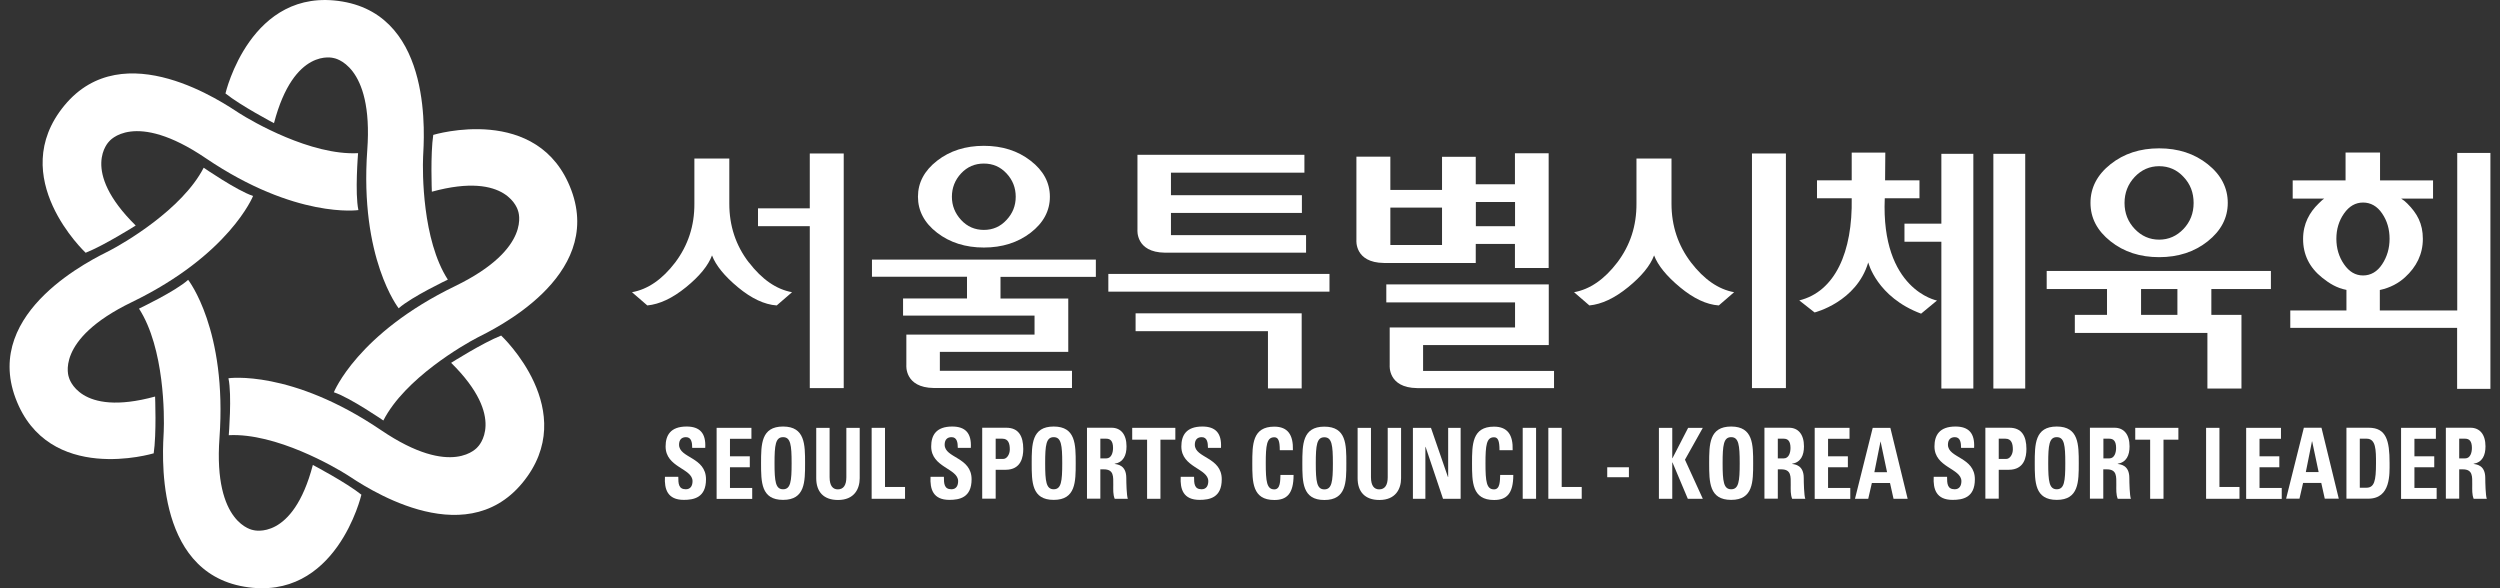 <svg width="170" height="40" viewBox="0 0 170 40" fill="none" xmlns="http://www.w3.org/2000/svg">
<rect x="0" y="0" width="170" height="40" fill="#333333" stroke="none"/>
<g clip-path="url(#clip0_878_1650)">
<path d="M46.504 33.992C45.38 33.992 45.171 33.255 45.216 32.422H46.124C46.124 32.883 46.139 33.27 46.638 33.27C46.943 33.27 47.092 33.047 47.092 32.719C47.092 31.848 45.261 31.796 45.261 30.359C45.261 29.607 45.588 29.004 46.69 29.004C47.576 29.004 48.015 29.444 47.956 30.456H47.07C47.07 30.099 47.018 29.727 46.645 29.727C46.348 29.727 46.176 29.905 46.176 30.24C46.176 31.156 48.008 31.074 48.008 32.593C48.008 33.843 47.181 33.992 46.489 33.992H46.504Z" fill="white"/>
<path d="M48.73 33.918V29.093H51.097V29.838H49.638V31.029H50.986V31.774H49.638V33.181H51.15V33.925H48.73V33.918Z" fill="white"/>
<path d="M53.249 33.27C52.735 33.27 52.668 32.734 52.668 31.498C52.668 30.262 52.735 29.727 53.249 29.727C53.763 29.727 53.83 30.262 53.83 31.498C53.83 32.734 53.763 33.27 53.249 33.27ZM53.249 33.992C54.745 33.992 54.745 32.764 54.745 31.498C54.745 30.233 54.745 29.004 53.249 29.004C51.752 29.004 51.752 30.218 51.752 31.498C51.752 32.779 51.752 33.992 53.249 33.992Z" fill="white"/>
<path d="M58.46 29.093V32.518C58.46 33.24 58.095 33.999 56.986 33.999C55.988 33.999 55.504 33.426 55.504 32.518V29.093H56.413V32.451C56.413 33.047 56.643 33.277 56.971 33.277C57.366 33.277 57.552 32.98 57.552 32.451V29.093H58.46Z" fill="white"/>
<path d="M59.272 33.918V29.093H60.18V33.114H61.542V33.918H59.272Z" fill="white"/>
<path d="M64.564 33.992C63.44 33.992 63.232 33.255 63.276 32.422H64.185C64.185 32.883 64.2 33.27 64.698 33.27C65.004 33.27 65.153 33.047 65.153 32.719C65.153 31.848 63.321 31.796 63.321 30.359C63.321 29.607 63.649 29.004 64.751 29.004C65.636 29.004 66.076 29.444 66.016 30.456H65.13C65.13 30.099 65.078 29.727 64.706 29.727C64.408 29.727 64.237 29.905 64.237 30.24C64.237 31.156 66.068 31.074 66.068 32.593C66.068 33.843 65.242 33.992 64.549 33.992H64.564Z" fill="white"/>
<path d="M67.706 29.831H68.16C68.57 29.831 68.667 30.166 68.667 30.56C68.667 30.88 68.481 31.208 68.213 31.208H67.706V29.831ZM66.798 33.91H67.706V31.945H68.376C69.441 31.945 69.582 31.074 69.582 30.53C69.582 29.645 69.255 29.086 68.428 29.086H66.79V33.91H66.798Z" fill="white"/>
<path d="M71.652 33.27C71.138 33.27 71.071 32.734 71.071 31.498C71.071 30.262 71.138 29.727 71.652 29.727C72.165 29.727 72.232 30.262 72.232 31.498C72.232 32.734 72.165 33.27 71.652 33.27ZM71.652 33.992C73.148 33.992 73.148 32.764 73.148 31.498C73.148 30.233 73.148 29.004 71.652 29.004C70.155 29.004 70.155 30.218 70.155 31.498C70.155 32.779 70.155 33.992 71.652 33.992Z" fill="white"/>
<path d="M74.823 29.831H75.225C75.516 29.831 75.687 30.002 75.687 30.463C75.687 30.769 75.583 31.171 75.225 31.171H74.823V29.831ZM74.823 31.915H75.054C75.754 31.915 75.702 32.407 75.702 32.98C75.702 33.292 75.679 33.62 75.799 33.918H76.692C76.61 33.717 76.588 32.809 76.588 32.503C76.588 31.632 75.999 31.58 75.799 31.55V31.535C76.387 31.431 76.603 30.97 76.603 30.352C76.603 29.533 76.208 29.086 75.59 29.086H73.915V33.91H74.823V31.915Z" fill="white"/>
<path d="M79.923 29.093V29.898H78.91V33.918H78.002V29.898H76.99V29.093H79.915H79.923Z" fill="white"/>
<path d="M81.576 33.992C80.451 33.992 80.243 33.255 80.288 32.422H81.196C81.196 32.883 81.211 33.27 81.71 33.27C82.015 33.27 82.164 33.047 82.164 32.719C82.164 31.848 80.332 31.796 80.332 30.359C80.332 29.607 80.66 29.004 81.762 29.004C82.648 29.004 83.087 29.444 83.027 30.456H82.141C82.141 30.099 82.089 29.727 81.717 29.727C81.419 29.727 81.248 29.905 81.248 30.24C81.248 31.156 83.079 31.074 83.079 32.593C83.079 33.843 82.253 33.992 81.561 33.992H81.576Z" fill="white"/>
<path d="M85.156 31.506C85.156 30.233 85.156 29.012 86.653 29.012C87.576 29.012 87.948 29.578 87.918 30.612H87.025C87.025 29.972 86.921 29.734 86.653 29.734C86.139 29.734 86.072 30.27 86.072 31.506C86.072 32.742 86.139 33.278 86.653 33.278C87.077 33.278 87.055 32.675 87.07 32.295H87.963C87.963 33.583 87.501 34 86.653 34C85.156 34 85.156 32.771 85.156 31.506Z" fill="white"/>
<path d="M90.636 31.506C90.636 30.27 90.569 29.734 90.055 29.734C89.541 29.734 89.474 30.27 89.474 31.506C89.474 32.742 89.541 33.278 90.055 33.278C90.569 33.278 90.636 32.742 90.636 31.506ZM88.559 31.506C88.559 30.233 88.559 29.012 90.055 29.012C91.551 29.012 91.551 30.225 91.551 31.506C91.551 32.786 91.551 34 90.055 34C88.559 34 88.559 32.771 88.559 31.506Z" fill="white"/>
<path d="M95.273 29.093V32.518C95.273 33.24 94.909 33.999 93.799 33.999C92.802 33.999 92.318 33.426 92.318 32.518V29.093H93.226V32.451C93.226 33.047 93.457 33.277 93.784 33.277C94.179 33.277 94.365 32.98 94.365 32.451V29.093H95.273Z" fill="white"/>
<path d="M96.078 33.918V29.093H97.306L98.46 32.436H98.475V29.093H99.323V33.918H98.125L96.941 30.389H96.926V33.918H96.078Z" fill="white"/>
<path d="M100.098 31.506C100.098 30.233 100.098 29.012 101.594 29.012C102.517 29.012 102.897 29.578 102.86 30.612H101.966C101.966 29.972 101.862 29.734 101.594 29.734C101.08 29.734 101.013 30.27 101.013 31.506C101.013 32.742 101.08 33.278 101.594 33.278C102.018 33.278 101.996 32.675 102.011 32.295H102.904C102.904 33.583 102.443 34 101.594 34C100.098 34 100.098 32.771 100.098 31.506Z" fill="white"/>
<path d="M103.544 33.918V29.093H104.453V33.918H103.544Z" fill="white"/>
<path d="M105.287 33.918V29.093H106.195V33.114H107.557V33.918H105.287Z" fill="white"/>
<path d="M110.766 31.774V32.451H109.292V31.774H110.766Z" fill="white"/>
<path d="M114.793 29.093H115.791L114.577 31.26L115.791 33.918H114.771L113.729 31.446H113.714V33.918H112.806V29.093H113.714V31.156H113.729L114.793 29.093Z" fill="white"/>
<path d="M117.719 33.27C117.205 33.27 117.138 32.734 117.138 31.498C117.138 30.262 117.205 29.727 117.719 29.727C118.233 29.727 118.3 30.262 118.3 31.498C118.3 32.734 118.233 33.27 117.719 33.27ZM117.719 33.992C119.215 33.992 119.215 32.764 119.215 31.498C119.215 30.233 119.215 29.004 117.719 29.004C116.223 29.004 116.223 30.218 116.223 31.498C116.223 32.779 116.223 33.992 117.719 33.992Z" fill="white"/>
<path d="M120.891 29.831H121.293C121.583 29.831 121.754 30.002 121.754 30.463C121.754 30.769 121.65 31.171 121.293 31.171H120.891V29.831ZM120.891 31.915H121.121C121.821 31.915 121.769 32.407 121.769 32.98C121.769 33.292 121.747 33.62 121.866 33.918H122.759C122.677 33.717 122.655 32.809 122.655 32.503C122.655 31.632 122.067 31.58 121.866 31.55V31.535C122.454 31.431 122.67 30.97 122.67 30.352C122.67 29.533 122.275 29.086 121.657 29.086H119.982V33.91H120.891V31.915Z" fill="white"/>
<path d="M123.399 33.918V29.093H125.767V29.838H124.308V31.029H125.655V31.774H124.308V33.181H125.819V33.925H123.399V33.918Z" fill="white"/>
<path d="M126.139 33.918L127.345 29.093H128.544L129.72 33.918H128.76L128.521 32.846H127.286L127.04 33.918H126.147H126.139ZM127.889 30.024H127.874L127.457 32.109H128.32L127.881 30.024H127.889Z" fill="white"/>
<path d="M132.78 33.992C131.656 33.992 131.447 33.255 131.492 32.422H132.4C132.4 32.883 132.415 33.27 132.921 33.27C133.226 33.27 133.375 33.047 133.375 32.719C133.375 31.848 131.544 31.796 131.544 30.359C131.544 29.607 131.872 29.004 132.973 29.004C133.859 29.004 134.298 29.444 134.239 30.456H133.353C133.353 30.099 133.301 29.727 132.929 29.727C132.631 29.727 132.46 29.905 132.46 30.24C132.46 31.156 134.291 31.074 134.291 32.593C134.291 33.843 133.465 33.992 132.772 33.992H132.78Z" fill="white"/>
<path d="M135.914 29.831H136.368C136.777 29.831 136.874 30.166 136.874 30.56C136.874 30.88 136.688 31.208 136.42 31.208H135.914V29.831ZM135.005 33.91H135.914V31.945H136.591C137.656 31.945 137.797 31.074 137.797 30.53C137.797 29.645 137.47 29.086 136.643 29.086H135.005V33.91Z" fill="white"/>
<path d="M139.86 33.27C139.346 33.27 139.279 32.734 139.279 31.498C139.279 30.262 139.346 29.727 139.86 29.727C140.373 29.727 140.44 30.262 140.44 31.498C140.44 32.734 140.373 33.27 139.86 33.27ZM139.86 33.992C141.356 33.992 141.356 32.764 141.356 31.498C141.356 30.233 141.356 29.004 139.86 29.004C138.363 29.004 138.363 30.218 138.363 31.498C138.363 32.779 138.363 33.992 139.86 33.992Z" fill="white"/>
<path d="M143.031 29.831H143.433C143.723 29.831 143.895 30.002 143.895 30.463C143.895 30.769 143.79 31.171 143.433 31.171H143.031V29.831ZM143.031 31.915H143.262C143.961 31.915 143.909 32.407 143.909 32.98C143.909 33.292 143.887 33.62 144.006 33.918H144.9C144.818 33.717 144.795 32.809 144.795 32.503C144.795 31.632 144.207 31.58 144.006 31.55V31.535C144.594 31.431 144.81 30.97 144.81 30.352C144.81 29.533 144.416 29.086 143.79 29.086H142.115V33.91H143.023V31.915H143.031Z" fill="white"/>
<path d="M148.13 29.093V29.898H147.118V33.918H146.21V29.898H145.197V29.093H148.123H148.13Z" fill="white"/>
<path d="M150.014 33.918V29.093H150.922V33.114H152.285V33.918H150.022H150.014Z" fill="white"/>
<path d="M152.739 33.918V29.093H155.106V29.838H153.647V31.029H154.994V31.774H153.647V33.181H155.158V33.925H152.739V33.918Z" fill="white"/>
<path d="M157.66 32.101H156.796L157.213 30.017H157.228L157.667 32.101H157.66ZM156.364 33.91L156.61 32.838H157.846L158.084 33.91H159.037L157.861 29.086H156.662L155.456 33.91H156.349H156.364Z" fill="white"/>
<path d="M160.466 29.831H160.935C161.568 29.831 161.568 30.612 161.568 31.498C161.568 32.704 161.456 33.166 160.906 33.166H160.466V29.823V29.831ZM159.558 33.91H161.04C162.588 33.91 162.491 32.213 162.491 31.468C162.491 29.965 162.268 29.086 161.077 29.086H159.558V33.91Z" fill="white"/>
<path d="M163.273 33.918V29.093H165.64V29.838H164.181V31.029H165.529V31.774H164.181V33.181H165.692V33.925H163.273V33.918Z" fill="white"/>
<path d="M167.226 29.831H167.628C167.918 29.831 168.09 30.002 168.09 30.463C168.09 30.769 167.985 31.171 167.628 31.171H167.226V29.831ZM167.226 31.915H167.464C168.164 31.915 168.112 32.407 168.112 32.98C168.112 33.292 168.09 33.62 168.209 33.918H169.102C169.02 33.717 168.998 32.809 168.998 32.503C168.998 31.632 168.41 31.58 168.209 31.55V31.535C168.797 31.431 169.013 30.97 169.013 30.352C169.013 29.533 168.618 29.086 167.993 29.086H166.318V33.91H167.226V31.915Z" fill="white"/>
<path d="M132.013 15.209H129.504V16.438H132.013V26.421H134.187V10.46H132.013V15.209Z" fill="white"/>
<path d="M137.715 10.46H135.549V26.421H137.715V10.46Z" fill="white"/>
<path d="M128.171 13.482H130.524V12.261H128.186L128.201 10.378H125.916V12.261H123.556V13.482H125.916C125.983 17.13 124.791 19.825 122.35 20.428L123.392 21.247C123.392 21.247 126.243 20.54 127.04 17.845C127.04 17.845 127.62 20.205 130.635 21.329L131.715 20.436C131.715 20.436 127.896 19.721 128.164 13.482H128.171Z" fill="white"/>
<path d="M167.092 10.4V21.113H161.828V19.721C162.551 19.564 163.109 19.252 163.548 18.85C164.315 18.15 164.754 17.286 164.754 16.244C164.754 15.202 164.367 14.51 163.697 13.84C163.518 13.661 163.474 13.639 163.28 13.505H165.447V12.269H161.843V10.37H159.498V12.269H155.903V13.505H158.047C157.905 13.594 157.801 13.713 157.652 13.854C157.064 14.428 156.61 15.194 156.61 16.252C156.61 17.309 157.034 18.187 157.913 18.887C158.389 19.267 158.895 19.587 159.558 19.713V21.113H155.739V22.297H167.084V26.443H169.348V10.4H167.084H167.092ZM160.689 18.731C160.168 18.731 159.744 18.478 159.394 17.971C159.044 17.465 158.873 16.884 158.873 16.237C158.873 15.589 159.044 15.016 159.394 14.517C159.744 14.018 160.176 13.773 160.689 13.773C161.203 13.773 161.65 14.018 161.985 14.517C162.327 15.016 162.491 15.589 162.491 16.237C162.491 16.884 162.32 17.465 161.985 17.971C161.65 18.478 161.211 18.731 160.689 18.731Z" fill="white"/>
<path d="M50.919 17.845C50.033 16.691 49.593 15.358 49.593 13.854V10.78H47.218V13.854C47.226 15.358 46.787 16.683 45.916 17.845C45.037 18.999 44.055 19.676 42.975 19.87L44.017 20.77C44.851 20.689 45.73 20.279 46.653 19.527C47.568 18.783 48.157 18.061 48.417 17.368C48.678 18.053 49.266 18.775 50.181 19.535C51.097 20.294 51.976 20.711 52.817 20.77L53.859 19.87C52.787 19.676 51.812 18.999 50.926 17.845H50.919Z" fill="white"/>
<path d="M55.065 10.437V14.167H51.544V15.38H55.065V26.391H57.373V10.437H55.065Z" fill="white"/>
<path d="M114.987 17.845C114.109 16.691 113.662 15.358 113.662 13.854V10.78H111.28V13.854C111.287 15.358 110.855 16.683 109.977 17.845C109.098 18.999 108.116 19.676 107.036 19.87L108.078 20.77C108.912 20.689 109.791 20.279 110.714 19.527C111.629 18.783 112.218 18.061 112.478 17.368C112.739 18.053 113.327 18.775 114.243 19.535C115.158 20.294 116.037 20.711 116.878 20.77L117.92 19.87C116.848 19.676 115.873 18.999 114.987 17.845Z" fill="white"/>
<path d="M121.442 10.437H119.134V26.391H121.442V10.437Z" fill="white"/>
<path d="M63.724 15.827C64.595 16.497 65.659 16.832 66.903 16.832C68.146 16.832 69.21 16.497 70.081 15.827C70.952 15.157 71.392 14.338 71.392 13.378C71.392 12.418 70.952 11.599 70.081 10.929C69.21 10.251 68.146 9.916 66.903 9.916C65.659 9.916 64.595 10.251 63.724 10.929C62.853 11.606 62.421 12.425 62.421 13.378C62.421 14.331 62.853 15.157 63.724 15.827ZM65.354 11.792C65.771 11.346 66.285 11.122 66.903 11.122C67.52 11.122 68.027 11.346 68.444 11.792C68.861 12.239 69.069 12.768 69.069 13.378C69.069 13.989 68.861 14.51 68.444 14.956C68.027 15.41 67.513 15.634 66.903 15.634C66.292 15.634 65.771 15.41 65.354 14.956C64.937 14.502 64.729 13.981 64.729 13.378C64.729 12.775 64.937 12.239 65.354 11.792Z" fill="white"/>
<path d="M74.518 18.82V17.651H59.294V18.82H65.756V20.294H61.408V21.463H70.349V22.751H61.632V24.828C61.632 24.828 61.49 26.361 63.5 26.384H72.895V25.215H63.91V23.927H72.642V20.301H68.034V18.827H74.511L74.518 18.82Z" fill="white"/>
<path d="M86.221 21.306H77.22V22.52H86.221V26.413H88.514V21.306H87.866H86.221Z" fill="white"/>
<path d="M90.405 18.627H75.367V19.832H90.405V18.627Z" fill="white"/>
<path d="M79.216 17.182H88.812V15.991H79.625V14.48H88.529V13.274H79.625V11.74H88.7V10.527H77.347V15.626C77.347 15.626 77.205 17.16 79.216 17.182Z" fill="white"/>
<path d="M96.77 25.222V23.465H105.316V19.341H94.269V20.562H103.023V22.267H94.499V24.835C94.499 24.835 94.358 26.369 96.368 26.391H105.674V25.222H96.777H96.77Z" fill="white"/>
<path d="M98.058 17.882H100.351V16.587H103.016V18.224H105.309V10.422H103.016V12.529H100.351V10.661H98.058V12.916H94.544V10.653H92.236V16.326C92.236 16.326 92.095 17.86 94.105 17.882H98.058ZM103.023 13.735V15.38H100.358V13.735H103.023ZM98.058 14.115V16.661H94.544V14.115H98.058Z" fill="white"/>
<path d="M154.421 19.654V18.425H139.175V19.654H143.277V21.411H141.088V22.639H150.104V26.421H152.419V21.411H150.372V19.654H154.414H154.421ZM148.064 21.411H145.592V19.654H148.064V21.411Z" fill="white"/>
<path d="M143.515 16.408C144.423 17.13 145.525 17.487 146.821 17.487C148.116 17.487 149.218 17.13 150.126 16.408C151.034 15.686 151.488 14.815 151.488 13.795C151.488 12.775 151.034 11.889 150.126 11.167C149.218 10.445 148.116 10.087 146.821 10.087C145.525 10.087 144.423 10.445 143.515 11.167C142.607 11.889 142.153 12.768 142.153 13.795C142.153 14.822 142.607 15.686 143.515 16.408ZM145.16 12.03C145.622 11.546 146.173 11.301 146.821 11.301C147.468 11.301 148.027 11.539 148.481 12.03C148.942 12.514 149.166 13.102 149.166 13.802C149.166 14.502 148.935 15.083 148.481 15.567C148.019 16.051 147.468 16.296 146.821 16.296C146.173 16.296 145.622 16.051 145.16 15.567C144.699 15.083 144.468 14.487 144.468 13.802C144.468 13.117 144.699 12.522 145.16 12.03Z" fill="white"/>
<path d="M15.333 6.35C15.333 6.35 17.03 -0.945 23.284 0.104C29.53 1.154 28.823 9.485 28.771 10.661C28.726 11.681 28.711 16.319 30.453 19.014C30.453 19.014 27.974 20.19 27.11 20.964C27.11 20.964 24.445 17.584 24.974 10.207C25.406 4.325 22.681 3.946 22.681 3.946C22.681 3.946 19.994 3.171 18.631 8.375C18.631 8.375 16.375 7.192 15.326 6.35H15.333Z" fill="white"/>
<path d="M5.819 17.182C5.819 17.182 0.347 12.06 4.382 7.169C8.417 2.286 15.281 7.058 16.271 7.698C17.135 8.249 21.14 10.579 24.349 10.415C24.349 10.415 24.125 13.147 24.371 14.286C24.371 14.286 20.113 14.904 13.993 10.758C9.109 7.445 7.419 9.619 7.419 9.619C7.419 9.619 5.402 11.562 9.228 15.336C9.228 15.336 7.069 16.698 5.819 17.19V17.182Z" fill="white"/>
<path d="M10.442 30.828C10.442 30.828 3.265 33.002 1.054 27.069C-1.157 21.135 6.407 17.577 7.457 17.041C8.365 16.572 12.385 14.257 13.851 11.405C13.851 11.405 16.107 12.961 17.209 13.326C17.209 13.326 15.616 17.324 8.96 20.547C3.652 23.116 4.687 25.669 4.687 25.669C4.687 25.669 5.357 28.387 10.546 26.965C10.546 26.965 10.65 29.511 10.449 30.843L10.442 30.828Z" fill="white"/>
<path d="M24.572 33.65C24.572 33.65 22.867 40.953 16.621 39.896C10.375 38.846 11.082 30.516 11.134 29.339C11.179 28.32 11.194 23.681 9.452 20.986C9.452 20.986 11.931 19.81 12.794 19.029C12.794 19.029 15.46 22.408 14.924 29.786C14.499 35.667 17.224 36.047 17.224 36.047C17.224 36.047 19.911 36.821 21.274 31.617C21.274 31.617 23.529 32.801 24.579 33.642L24.572 33.65Z" fill="white"/>
<path d="M34.086 22.825C34.086 22.825 39.558 27.947 35.523 32.838C31.488 37.722 24.624 32.95 23.634 32.31C22.77 31.759 18.765 29.429 15.556 29.593C15.556 29.593 15.78 26.86 15.534 25.721C15.534 25.721 19.793 25.103 25.912 29.25C30.796 32.563 32.486 30.389 32.486 30.389C32.486 30.389 34.503 28.446 30.677 24.672C30.677 24.672 32.828 23.309 34.079 22.818L34.086 22.825Z" fill="white"/>
<path d="M29.463 9.172C29.463 9.172 36.639 6.998 38.85 12.931C41.062 18.865 33.498 22.423 32.456 22.959C31.547 23.428 27.527 25.736 26.068 28.595C26.068 28.595 23.812 27.039 22.703 26.674C22.703 26.674 24.296 22.677 30.952 19.453C36.26 16.877 35.225 14.331 35.225 14.331C35.225 14.331 34.555 11.614 29.366 13.036C29.366 13.036 29.262 10.49 29.463 9.157V9.172Z" fill="white"/>
</g>
<defs>
<clipPath id="clip0_878_1650">
<rect width="168.695" height="40" fill="white" transform="translate(0.652)"/>
</clipPath>
</defs>
</svg>
